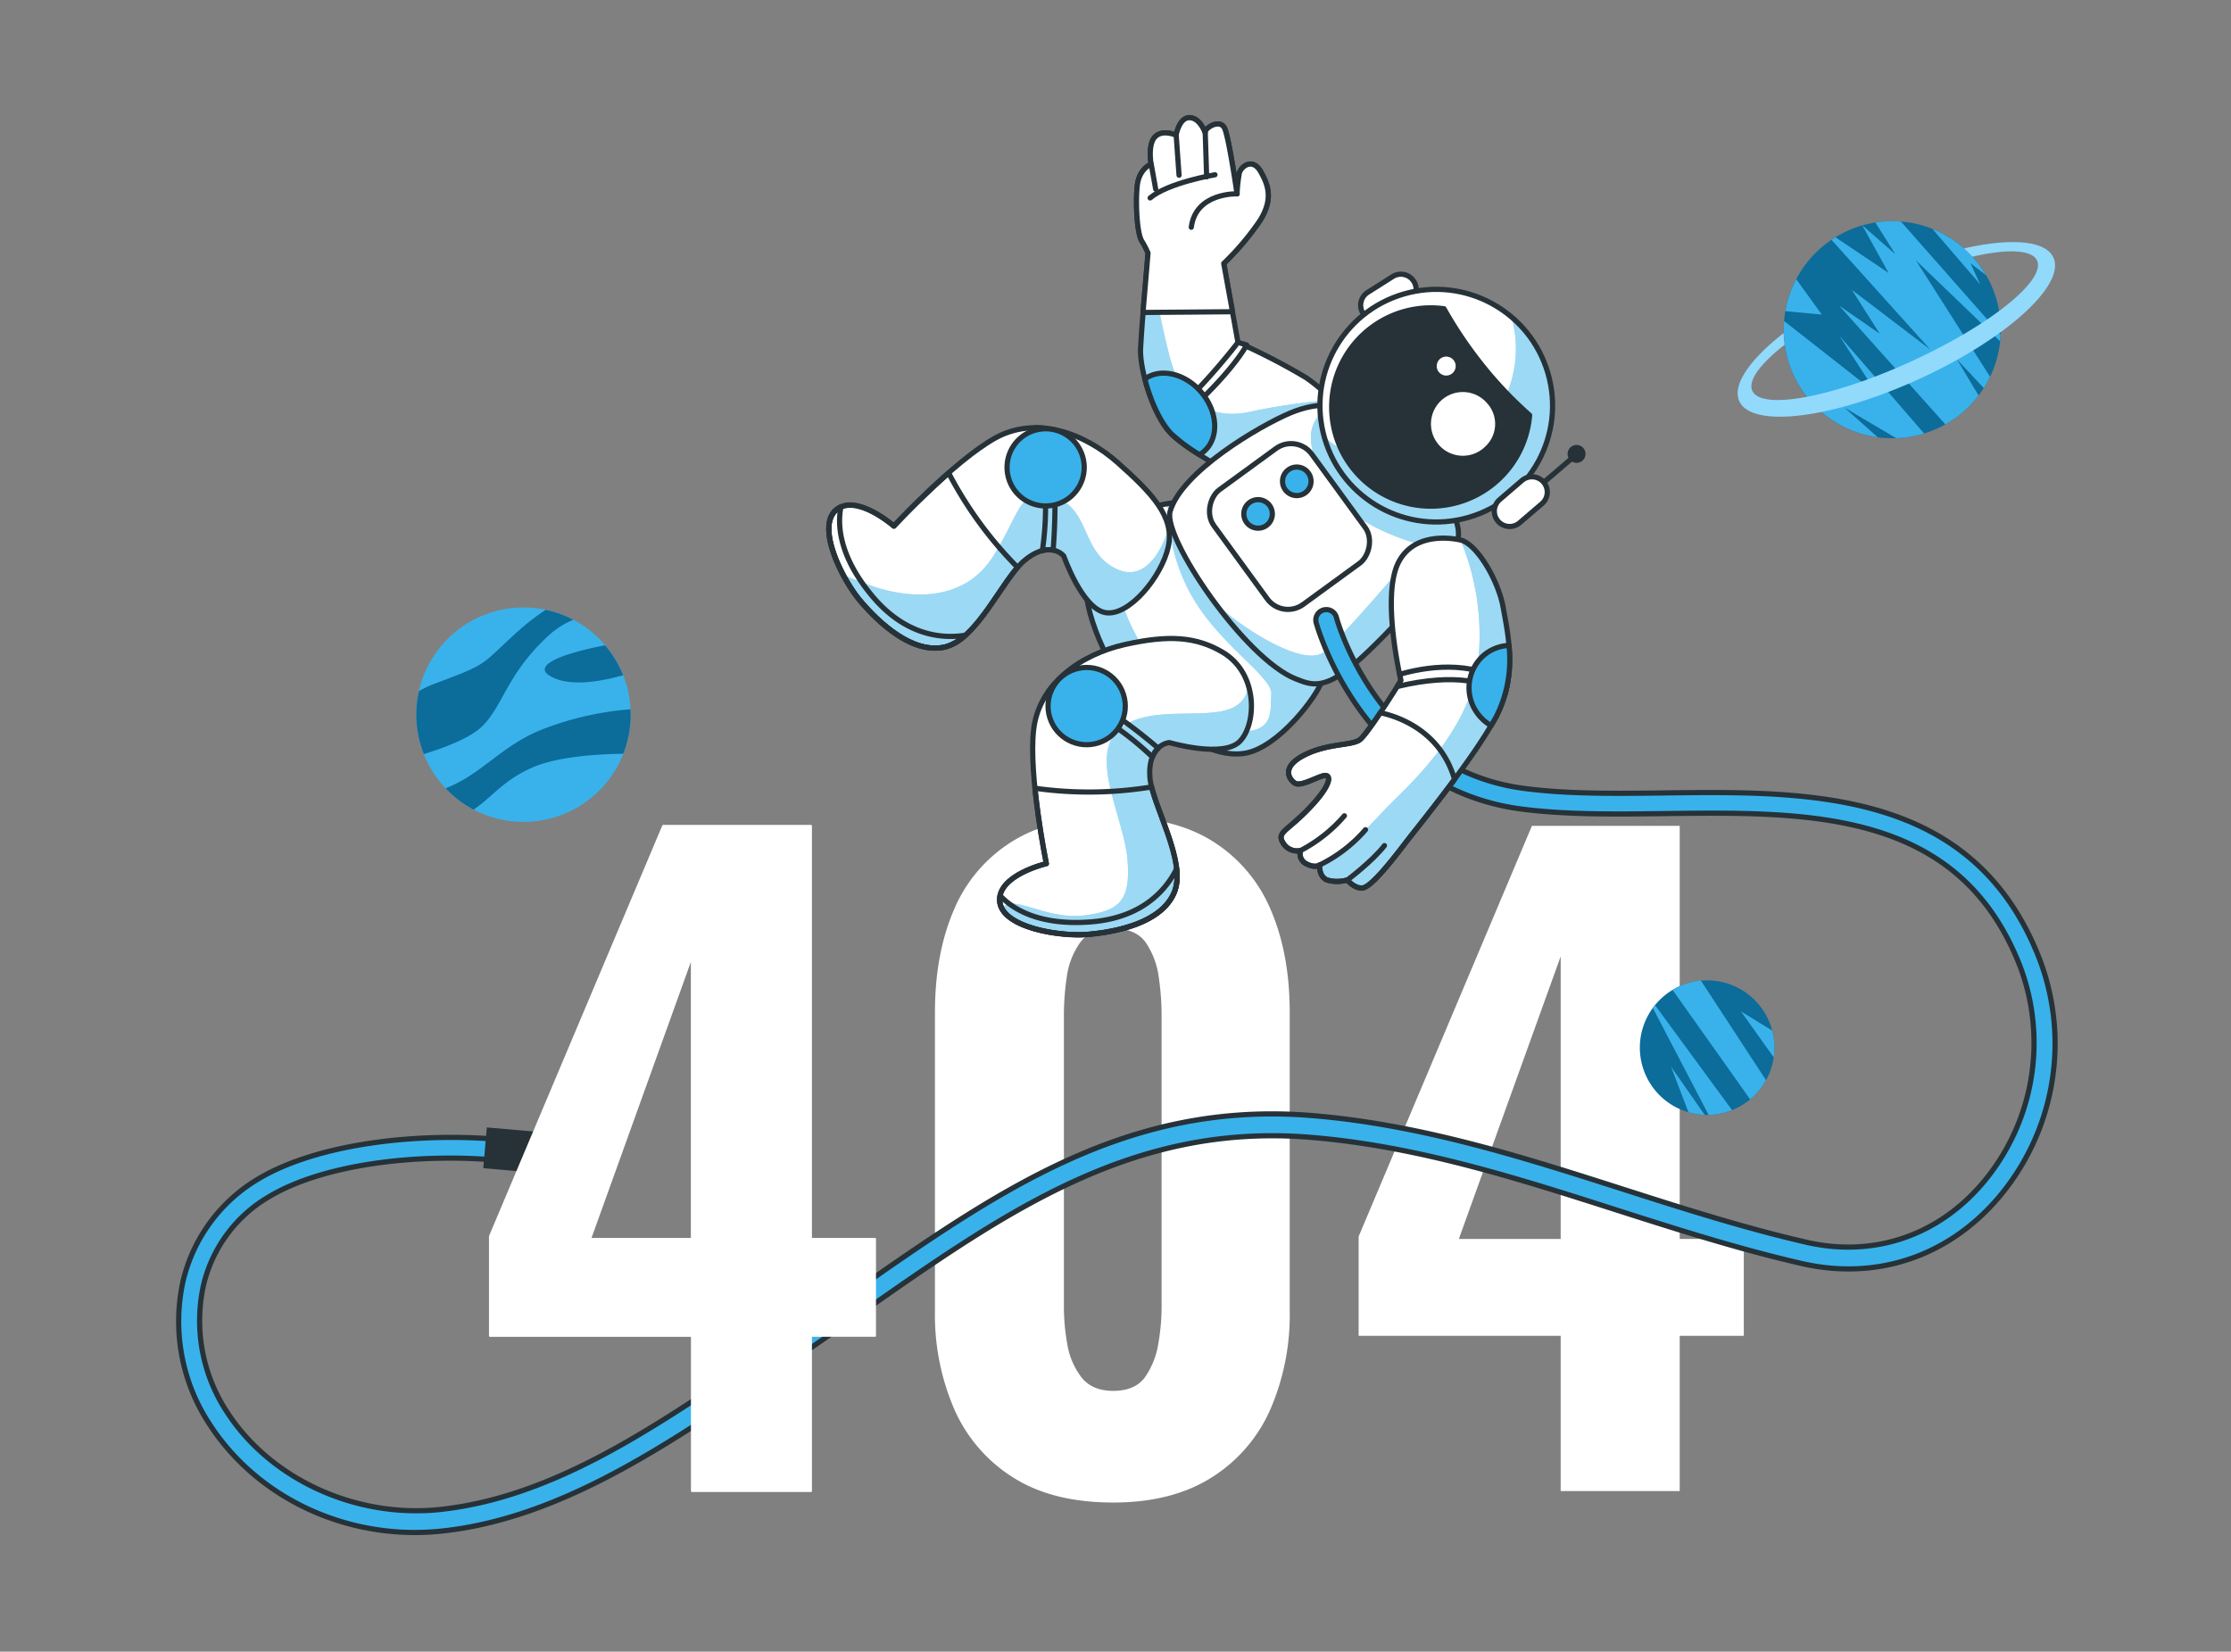 <svg xmlns="http://www.w3.org/2000/svg" xmlns:xlink="http://www.w3.org/1999/xlink" width="512" height="379" viewBox="0 0 512 379">
  <rect x="0" y="0" width="512" height="379" fill="#808080" stroke="none"/>
  <defs>
    <clipPath id="clip-path">
      <path id="Path_11111" data-name="Path 11111" d="M262.009,432.646a24.906,24.906,0,1,1,13.01-13.956,24.916,24.916,0,0,1-13.01,13.956Z" transform="translate(-226.751 -385.053)" fill="#263238"/>
    </clipPath>
    <clipPath id="clip-path-2">
      <path id="Path_11139" data-name="Path 11139" d="M322.5,107.781a40.072,40.072,0,0,0-9.92-9.89,146.393,146.393,0,0,0-15.671-8.117l-3.253-18.128A61.969,61.969,0,0,0,302,61.776c2.941-4.743,2.014-7.926.131-11.209s-4.492-1.158-4.884.342a33.566,33.566,0,0,0-.524,4.784s-1.752-12.085-2.77-14.835-4.895-.1-4.552.816c0,0-1.168-3.434-3.575-3.475s-3.092,4.028-3.092,4.028-3.092-1.43-4.824.363S277,48.875,277,48.875s-2.759,1.007-3.182,4.925-.081,10.776,1.007,12.659a20.217,20.217,0,0,1,1.46,2.8c-1.37,16.355-1.319,15.278-1.722,21.8-.282,4.592,2.729,15.268,7.05,19.709s19.78,12.287,19.78,12.287S317.54,118.9,322.5,107.781Z" transform="translate(-273.646 -38.2)" fill="#fff" stroke="#263238" stroke-linecap="round" stroke-linejoin="round" stroke-width="1.191"/>
    </clipPath>
    <clipPath id="clip-path-3">
      <path id="Path_11150" data-name="Path 11150" d="M282.352,125.934s-4.5.473-5.922,1.692-12.226,10.464-13.979,15.943,4.9,21.874,12.176,28.2,16.355,13.022,24.07,11.642,16.577-13.264,17.493-16.5-29.267-40.284-29.267-40.284S284.78,124.473,282.352,125.934Z" transform="translate(-262.169 -125.426)" fill="#fff" stroke="#263238" stroke-linecap="round" stroke-linejoin="round" stroke-width="1.191"/>
    </clipPath>
    <clipPath id="clip-path-4">
      <path id="Path_11157" data-name="Path 11157" d="M320.669,104.123s-4.774-1.611-11.884,1.41-24.9,13.465-27.5,22.559c-1.722,5.972,17.121,33.859,28.894,38.451,3.162,1.229,6.043,2.568,12.518-2.709S342.745,143.9,346.3,137.448s-2.014-11.27-3.877-14.1S325.664,101.988,320.669,104.123Z" transform="translate(-281.171 -103.694)" fill="#fff" stroke="#263238" stroke-linecap="round" stroke-linejoin="round" stroke-width="1.191"/>
    </clipPath>
    <clipPath id="clip-path-5">
      <circle id="Ellipse_161" data-name="Ellipse 161" cx="26.688" cy="26.688" r="26.688" transform="translate(0 14.892) rotate(-16.2)" fill="#fff" stroke="#263238" stroke-linecap="round" stroke-linejoin="round" stroke-width="1.191"/>
    </clipPath>
    <clipPath id="clip-path-6">
      <path id="Path_11169" data-name="Path 11169" d="M348,134.5s-10.363-2.8-14.442,4.985.524,27.192.524,27.192-7.573,12.307-9.5,13.646-7.342.755-12.68,3.475-3.575,5.509-2.155,6.445,5.771-1.863,7.05-1.762,1.138,2.407-3.9,7.634-7.342,5.358-5.9,7.775a3.716,3.716,0,0,0,4.028,1.8,2.588,2.588,0,0,0,1.41,3.092c2.075,1.007,2.961.232,2.961.232s-.2,2.629,1.722,3.434a8.188,8.188,0,0,0,4.623,0s1.823,2.135,3.666,1.783,6.043-5.489,9.366-9.86,16.114-19.911,21.149-29.438,2.649-19.135,1.621-25.006S351.87,135.793,348,134.5Z" transform="translate(-306.58 -134.013)" fill="#fff" stroke="#263238" stroke-linecap="round" stroke-linejoin="round" stroke-width="1.191"/>
    </clipPath>
    <clipPath id="clip-path-7">
      <path id="Path_11180" data-name="Path 11180" d="M257.441,138.3s4.19,12.085,9.578,12.982,12.881-8.248,14.4-15.107-3.827-12.377-11.562-19.266-18.823-10.9-28.2-5.67-23.234,20.142-23.234,20.142-8.671-7.624-13.274-3.686,1.4,15.983,5.64,20.948,11.975,12.246,19.4,10.514,13.3-15.661,18.128-19.759S256.373,137.059,257.441,138.3Z" transform="translate(-203.494 -108.848)" fill="#fff" stroke="#263238" stroke-linecap="round" stroke-linejoin="round" stroke-width="1.191"/>
    </clipPath>
    <clipPath id="clip-path-8">
      <path id="Path_11189" data-name="Path 11189" d="M281.405,180.759s12.257,3.605,16.114-.242,4.431-15.54-3.908-20.495c-6.043-3.565-12.3-4.028-22.4-1.773s-19.8,8.993-20.978,19.629,2.921,30.636,2.921,30.636-11.229,2.629-10.706,8.671,13.828,8.148,20.323,7.573,16.859-2.649,19.749-9.688-5.036-19.921-5.579-26.185S279.784,180.9,281.405,180.759Z" transform="translate(-242.432 -156.872)" fill="#fff" stroke="#263238" stroke-linecap="round" stroke-linejoin="round" stroke-width="1.191"/>
    </clipPath>
    <clipPath id="clip-error-vector">
      <rect width="512" height="379"/>
    </clipPath>
  </defs>
  <g id="error-vector" clip-path="url(#clip-error-vector)">
    <g id="Group_3649" data-name="Group 3649" transform="translate(-36.191 -3.182)">
      <g id="freepik--number-2--inject-37" transform="translate(347.761 192.472)">
        <path id="Path_10930" data-name="Path 10930" d="M540.365,199.428V163.813H494v-22.8L533.769,46.79h33.919v94.786h14.707v22.236H567.687v35.615ZM517,141.576h23.369V76.751Z" transform="translate(-493.773 -46.568)" fill="#fff"/>
      </g>
      <path id="Path_10934" data-name="Path 10934" d="M316,199.466q-13.77,0-22.8-5.65a35.135,35.135,0,0,1-13.566-15.547,54.538,54.538,0,0,1-4.526-22.9V86.966q0-13.379,4.335-23.462a33.848,33.848,0,0,1,13.384-15.729q9.048-5.659,23.178-5.655,13.948,0,22.9,5.655a34.043,34.043,0,0,1,13.286,15.733q4.331,10.083,4.331,23.462v68.406a54.566,54.566,0,0,1-4.522,22.9,35.163,35.163,0,0,1-13.566,15.547Q329.382,199.466,316,199.466Zm0-25.625q5.09,0,7.351-3.2a18.482,18.482,0,0,0,3.016-7.631,49.627,49.627,0,0,0,.751-8.2V87.534a60.037,60.037,0,0,0-.657-8.666,18.31,18.31,0,0,0-2.923-7.822q-2.257-3.291-7.551-3.3t-7.613,3.3a17.58,17.58,0,0,0-3.016,7.822,60.028,60.028,0,0,0-.657,8.666v67.273a48.707,48.707,0,0,0,.755,8.2,16.99,16.99,0,0,0,3.2,7.631Q311.1,173.845,316,173.841Z" transform="translate(-24.35 148.5)" fill="#fff"/>
      <g id="_503_Error_Service_Unavailable-bro_1_" data-name="503 Error Service Unavailable-bro (1)" transform="translate(77.191 30.182)">
        <g id="freepik--planet-3--inject-78" transform="translate(335.32 197.936)">
          <path id="Path_11101" data-name="Path 11101" d="M396.709,263.936a15.439,15.439,0,1,1,11.784.967A15.449,15.449,0,0,1,396.709,263.936Z" transform="translate(-388.311 -234.739)" fill="#0c6c9a"/>
          <path id="Path_11102" data-name="Path 11102" d="M411.38,241.85l7.493,10.514a15.276,15.276,0,0,0-.342-6.123Z" transform="translate(-388.147 -234.689)" fill="#39b2eb"/>
          <path id="Path_11103" data-name="Path 11103" d="M395.78,236.955l17.806,25.117a15.278,15.278,0,0,0,3.636-4.411L402.286,234.82a15.429,15.429,0,0,0-6.506,2.135Z" transform="translate(-388.258 -234.739)" fill="#39b2eb"/>
          <path id="Path_11104" data-name="Path 11104" d="M403.145,265.478,395.41,254.4l4.028,10.494a15.691,15.691,0,0,0,3.706.584Z" transform="translate(-388.26 -234.599)" fill="#39b2eb"/>
          <path id="Path_11105" data-name="Path 11105" d="M409.458,264.49l-17.685-24.1c-.171.212-.332.443-.493.665L404.09,265.6A15.582,15.582,0,0,0,409.458,264.49Z" transform="translate(-388.29 -234.699)" fill="#39b2eb"/>
        </g>
        <g id="freepik--planet-2--inject-78" transform="translate(357.785 23.733)">
          <path id="Path_11106" data-name="Path 11106" d="M262.009,432.646a24.906,24.906,0,1,1,13.01-13.956,24.916,24.916,0,0,1-13.01,13.956Z" transform="translate(-216.208 -385.053)" fill="#0c6c9a"/>
          <g id="Group_3640" data-name="Group 3640" transform="translate(10.543)" clip-path="url(#clip-path)">
            <path id="Path_11107" data-name="Path 11107" d="M274.037,420.752l-17-26.688,19.306,18.551c.05-.514.091-1.007.111-1.551l-22.871-25.923a24.378,24.378,0,0,0-5.861.222l4.592,7.3-7.594-6.647h0l6.043,10.937-12.216-8.2c-.3.191-.6.383-.9.584l22.67,25.178-17.987-13.687,6.4,10.071-9.316-6.445L263.8,431.709a24.755,24.755,0,0,0,7.624-6.617l-4.965-8.289,6.163,6.566A23.92,23.92,0,0,0,274.037,420.752Z" transform="translate(-226.673 -385.053)" fill="#39b2eb"/>
            <path id="Path_11108" data-name="Path 11108" d="M259,433.632,239.51,411.154l8.661,13.374L226.821,407.79a24.906,24.906,0,0,0,21.572,26.739L240.7,427.69l11.944,7.05A25.42,25.42,0,0,0,259,433.632Z" transform="translate(-226.751 -384.892)" fill="#39b2eb"/>
            <path id="Path_11109" data-name="Path 11109" d="M260.69,386.87l10.927,12.69-2.216-4.844,3.535,2.719A24.805,24.805,0,0,0,260.69,386.87Z" transform="translate(-226.509 -385.04)" fill="#39b2eb"/>
            <path id="Path_11110" data-name="Path 11110" d="M235.519,406.418l-5.9-8.158a25.388,25.388,0,0,0-2.518,7.362Z" transform="translate(-226.748 -384.959)" fill="#39b2eb"/>
          </g>
          <path id="Path_11112" data-name="Path 11112" d="M288.741,393.385c-1.813-3.968-9.85-4.522-20.525-2.095a22.854,22.854,0,0,1,1.924,1.9c7.976-1.833,13.666-1.672,14.845.886,2.075,4.542-10.867,14.915-28.914,23.163s-34.342,11.27-36.427,6.727c-1.068-2.336,1.863-6.224,7.412-10.575a23.843,23.843,0,0,1-.232-2.669c-7.745,6.043-11.864,11.924-10.162,15.63,2.87,6.284,21.341,4.028,41.291-5.106S291.612,399.669,288.741,393.385Z" transform="translate(-216.282 -385.019)" fill="#91dafc"/>
        </g>
        <g id="freepik--planet-1--inject-78" transform="translate(54.537 112.394)">
          <circle id="Ellipse_159" data-name="Ellipse 159" cx="24.604" cy="24.604" r="24.604" transform="translate(0)" fill="#39b2eb"/>
          <path id="Path_11113" data-name="Path 11113" d="M139.915,156.2a19.015,19.015,0,0,1,5.63-3.575,24.1,24.1,0,0,0-6.345-2.286,57.038,57.038,0,0,0-6.486,5.036c-8.8,8-6.405,7.2-19.2,11.995A20.012,20.012,0,0,0,110.124,169a24.23,24.23,0,0,0-.614,5.368,24.553,24.553,0,0,0,1.742,9.064c4.572-1.39,10.655-3.646,13.465-6.456C129.511,172.2,130.317,165,139.915,156.2Z" transform="translate(-109.51 -149.796)" fill="#0c6c9a"/>
          <path id="Path_11114" data-name="Path 11114" d="M116.19,191.128a24.785,24.785,0,0,0,6.435,4.9c4.582-3.2,6.717-6.607,13.243-9.568,5.73-2.608,15.187-3.182,21.089-3.253a24.494,24.494,0,0,0,1.7-8.953A8.784,8.784,0,0,0,158.6,173a70.86,70.86,0,0,0-20.334,4.663C128.96,181.359,124.448,187.956,116.19,191.128Z" transform="translate(-109.463 -149.635)" fill="#0c6c9a"/>
          <path id="Path_11115" data-name="Path 11115" d="M140.5,165.742c4.351,2.175,11.078,1.007,16.265-.443a24.7,24.7,0,0,0-4.139-6.879C145.7,159.719,134.48,162.73,140.5,165.742Z" transform="translate(-109.302 -149.739)" fill="#0c6c9a"/>
        </g>
        <g id="freepik--Character--inject-78">
          <path id="Path_11135" data-name="Path 11135" d="M325.244,82.853h0a3.5,3.5,0,0,1,1.1-4.824l5.71-3.616a3.5,3.5,0,0,1,4.844,1.1h0a3.5,3.5,0,0,1-1.1,4.844l-5.7,3.6a3.515,3.515,0,0,1-4.854-1.1Z" transform="translate(-53.443 -37.946)" fill="#fff" stroke="#263238" stroke-linecap="round" stroke-linejoin="round" stroke-width="1.191"/>
          <path id="Path_11136" data-name="Path 11136" d="M322.5,107.781a40.072,40.072,0,0,0-9.92-9.89,146.393,146.393,0,0,0-15.671-8.117l-3.253-18.128A61.969,61.969,0,0,0,302,61.776c2.941-4.743,2.014-7.926.131-11.209s-4.492-1.158-4.884.342a33.566,33.566,0,0,0-.524,4.784s-1.752-12.085-2.77-14.835-4.895-.1-4.552.816c0,0-1.168-3.434-3.575-3.475s-3.092,4.028-3.092,4.028-3.092-1.43-4.824.363S277,48.875,277,48.875s-2.759,1.007-3.182,4.925-.081,10.776,1.007,12.659a20.217,20.217,0,0,1,1.46,2.8c-1.37,16.355-1.319,15.278-1.722,21.8-.282,4.592,2.729,15.268,7.05,19.709s19.78,12.287,19.78,12.287S317.54,118.9,322.5,107.781Z" transform="translate(-53.806 -38.2)" fill="#fff"/>
          <g id="Group_3641" data-name="Group 3641" transform="translate(219.84)" clip-path="url(#clip-path-2)">
            <path id="Path_11137" data-name="Path 11137" d="M301.45,122.859s16.114-4.179,21.049-15.3c0,0-.322-.473-.9-1.229l-4.19-3.495a140.3,140.3,0,0,0-17.695,2.629c-8.842,2.014-15.721-2.3-18.339-12.085S276.342,69.1,276.342,69.1h0c-1.37,16.355-1.319,15.278-1.722,21.8-.282,4.592,2.729,15.268,7.05,19.709S301.45,122.859,301.45,122.859Z" transform="translate(-273.639 -37.98)" fill="#39b2eb"/>
            <path id="Path_11138" data-name="Path 11138" d="M301.45,122.859s16.114-4.179,21.049-15.3c0,0-.322-.473-.9-1.229l-4.19-3.495a140.3,140.3,0,0,0-17.695,2.629c-8.842,2.014-15.721-2.3-18.339-12.085S276.342,69.1,276.342,69.1h0c-1.37,16.355-1.319,15.278-1.722,21.8-.282,4.592,2.729,15.268,7.05,19.709S301.45,122.859,301.45,122.859Z" transform="translate(-273.639 -37.98)" fill="#fff" opacity="0.5"/>
          </g>
          <path id="Path_11140" data-name="Path 11140" d="M322.5,107.781a40.072,40.072,0,0,0-9.92-9.89,146.393,146.393,0,0,0-15.671-8.117l-3.253-18.128A61.969,61.969,0,0,0,302,61.776c2.941-4.743,2.014-7.926.131-11.209s-4.492-1.158-4.884.342a33.566,33.566,0,0,0-.524,4.784s-1.752-12.085-2.77-14.835-4.895-.1-4.552.816c0,0-1.168-3.434-3.575-3.475s-3.092,4.028-3.092,4.028-3.092-1.43-4.824.363S277,48.875,277,48.875s-2.759,1.007-3.182,4.925-.081,10.776,1.007,12.659a20.217,20.217,0,0,1,1.46,2.8c-1.37,16.355-1.319,15.278-1.722,21.8-.282,4.592,2.729,15.268,7.05,19.709s19.78,12.287,19.78,12.287S317.54,118.9,322.5,107.781Z" transform="translate(-53.806 -38.2)" fill="none" stroke="#263238" stroke-linecap="round" stroke-linejoin="round" stroke-width="1.191"/>
          <path id="Path_11141" data-name="Path 11141" d="M295.655,82.734l-2.014-11.078a61.974,61.974,0,0,0,8.339-9.87c2.941-4.743,2.014-7.926.131-11.209s-4.492-1.158-4.884.342A33.556,33.556,0,0,0,296.7,55.7s-1.752-12.085-2.77-14.835-4.895-.1-4.552.816c0,0-1.168-3.434-3.575-3.475s-3.092,4.028-3.092,4.028-3.092-1.43-4.824.363-.906,6.284-.906,6.284-2.759,1.007-3.182,4.925-.081,10.776,1.007,12.659a20.224,20.224,0,0,1,1.46,2.8c-.6,7.231-.937,11.078-1.148,13.636Z" transform="translate(-53.806 -38.2)" fill="#fff" stroke="#263238" stroke-linecap="round" stroke-linejoin="round" stroke-width="1.191"/>
          <path id="Path_11142" data-name="Path 11142" d="M279.54,107.669a18.464,18.464,0,0,0,1.219,1.752c4.25-3.555,13.818-12.085,18.128-19.407-1.209-.383-2.014-.6-2.014-.6S287.97,101.082,279.54,107.669Z" transform="translate(-53.764 -37.836)" fill="#fff" stroke="#263238" stroke-linecap="round" stroke-linejoin="round" stroke-width="1.191"/>
          <path id="Path_11143" data-name="Path 11143" d="M296.634,55.55s-9.517-.352-10.524,7.674" transform="translate(-53.717 -38.076)" fill="none" stroke="#263238" stroke-linecap="round" stroke-linejoin="round" stroke-width="1.191"/>
          <line id="Line_19" data-name="Line 19" x2="0.322" y2="10.121" transform="translate(235.595 3.455)" fill="none" stroke="#263238" stroke-linecap="round" stroke-linejoin="round" stroke-width="1.191"/>
          <line id="Line_20" data-name="Line 20" x2="0.655" y2="9.155" transform="translate(228.928 4.049)" fill="none" stroke="#263238" stroke-linecap="round" stroke-linejoin="round" stroke-width="1.191"/>
          <line id="Line_21" data-name="Line 21" x2="1.027" y2="5.71" transform="translate(223.198 10.696)" fill="none" stroke="#263238" stroke-linecap="round" stroke-linejoin="round" stroke-width="1.191"/>
          <path id="Path_11144" data-name="Path 11144" d="M291.615,51.21s-10.746,1.8-14.885,5.318" transform="translate(-53.784 -38.107)" fill="none" stroke="#263238" stroke-linecap="round" stroke-linejoin="round" stroke-width="1.191"/>
          <path id="Path_11145" data-name="Path 11145" d="M289.1,114.367c3.5-3.021,3.233-9.064-.624-13.586-3.716-4.351-9.406-5.63-12.951-3.021,1.2,4.633,3.394,9.829,6.113,12.6a39.4,39.4,0,0,0,6.456,4.774,6.042,6.042,0,0,0,1.007-.765Z" transform="translate(-53.793 -37.786)" fill="#39b2eb"/>
          <path id="Path_11146" data-name="Path 11146" d="M289.1,114.367c3.5-3.021,3.233-9.064-.624-13.586-3.716-4.351-9.406-5.63-12.951-3.021,1.2,4.633,3.394,9.829,6.113,12.6a39.4,39.4,0,0,0,6.456,4.774,6.042,6.042,0,0,0,1.007-.765Z" transform="translate(-53.793 -37.786)" fill="none" stroke="#263238" stroke-linecap="round" stroke-linejoin="round" stroke-width="1.191"/>
          <path id="Path_11147" data-name="Path 11147" d="M282.352,125.934s-4.5.473-5.922,1.692-12.226,10.464-13.979,15.943,4.9,21.874,12.176,28.2,16.355,13.022,24.07,11.642,16.577-13.264,17.493-16.5-29.267-40.284-29.267-40.284S284.78,124.473,282.352,125.934Z" transform="translate(-53.887 -37.58)" fill="#fff"/>
          <g id="Group_3642" data-name="Group 3642" transform="translate(208.281 87.846)" clip-path="url(#clip-path-3)">
            <path id="Path_11148" data-name="Path 11148" d="M282.353,125.934s-.886.091-2.014.3l1.007,1.7s-.927,9.547,5.62,20.364,18.017,17.685,17.685,21.613,1.007,9.175-8.842,8.52-20.3-17.363-23.909-25.55c-1.873-4.26-3.485-10.726-5.328-15.731a21.06,21.06,0,0,0-4.19,6.415c-1.752,5.479,4.9,21.874,12.176,28.2s16.355,13.022,24.07,11.642,16.577-13.264,17.493-16.5-29.267-40.284-29.267-40.284S284.78,124.473,282.353,125.934Z" transform="translate(-262.169 -125.426)" fill="#39b2eb"/>
            <path id="Path_11149" data-name="Path 11149" d="M282.353,125.934s-.886.091-2.014.3l1.007,1.7s-.927,9.547,5.62,20.364,18.017,17.685,17.685,21.613,1.007,9.175-8.842,8.52-20.3-17.363-23.909-25.55c-1.873-4.26-3.485-10.726-5.328-15.731a21.06,21.06,0,0,0-4.19,6.415c-1.752,5.479,4.9,21.874,12.176,28.2s16.355,13.022,24.07,11.642,16.577-13.264,17.493-16.5-29.267-40.284-29.267-40.284S284.78,124.473,282.353,125.934Z" transform="translate(-262.169 -125.426)" fill="#fff" opacity="0.5"/>
          </g>
          <path id="Path_11151" data-name="Path 11151" d="M282.352,125.934s-4.5.473-5.922,1.692-12.226,10.464-13.979,15.943,4.9,21.874,12.176,28.2,16.355,13.022,24.07,11.642,16.577-13.264,17.493-16.5-29.267-40.284-29.267-40.284S284.78,124.473,282.352,125.934Z" transform="translate(-53.887 -37.58)" fill="none" stroke="#263238" stroke-linecap="round" stroke-linejoin="round" stroke-width="1.191"/>
          <path id="Path_11152" data-name="Path 11152" d="M320.669,104.123s-4.774-1.611-11.884,1.41-24.9,13.465-27.5,22.559c-1.722,5.972,17.121,33.859,28.894,38.451,3.162,1.229,6.043,2.568,12.518-2.709S342.745,143.9,346.3,137.448s-2.014-11.27-3.877-14.1S325.664,101.988,320.669,104.123Z" transform="translate(-53.752 -37.734)" fill="#fff"/>
          <g id="Group_3644" data-name="Group 3644" transform="translate(227.418 65.96)" clip-path="url(#clip-path-4)">
            <path id="Path_11153" data-name="Path 11153" d="M346.268,137.12l-12.277,3.908s-12.77,15.107-17.352,19-19-5.569-23.919-10.162l-1.45-1.35c5.871,7.976,13.173,15.59,18.833,17.806,3.162,1.229,6.043,2.568,12.518-2.709s20.051-19.931,23.607-26.386A.362.362,0,0,0,346.268,137.12Z" transform="translate(-281.099 -103.456)" fill="#39b2eb"/>
            <path id="Path_11154" data-name="Path 11154" d="M339.736,136.008l6.607.856c2.931-6.163-2.306-10.776-4.149-13.536s-16.758-21.341-21.754-19.206a11.139,11.139,0,0,0-2.81-.413c-6.043,4.552-5.358,9.779.161,19.2S339.736,136.008,339.736,136.008Z" transform="translate(-280.942 -103.694)" fill="#39b2eb"/>
            <g id="Group_3643" data-name="Group 3643" transform="translate(10.171 0.016)" opacity="0.5">
              <path id="Path_11155" data-name="Path 11155" d="M346.268,137.12l-12.277,3.908s-12.77,15.107-17.352,19-19-5.569-23.919-10.162l-1.45-1.35c5.871,7.976,13.173,15.59,18.833,17.806,3.162,1.229,6.043,2.568,12.518-2.709s20.051-19.931,23.607-26.386A.362.362,0,0,0,346.268,137.12Z" transform="translate(-291.27 -103.473)" fill="#fff"/>
              <path id="Path_11156" data-name="Path 11156" d="M339.736,136.008l6.607.856c2.931-6.163-2.306-10.776-4.149-13.536s-16.758-21.341-21.754-19.206a11.139,11.139,0,0,0-2.81-.413c-6.043,4.552-5.358,9.779.161,19.2S339.736,136.008,339.736,136.008Z" transform="translate(-291.113 -103.71)" fill="#fff"/>
            </g>
          </g>
          <path id="Path_11158" data-name="Path 11158" d="M320.669,104.123s-4.774-1.611-11.884,1.41-24.9,13.465-27.5,22.559c-1.722,5.972,17.121,33.859,28.894,38.451,3.162,1.229,6.043,2.568,12.518-2.709S342.745,143.9,346.3,137.448s-2.014-11.27-3.877-14.1S325.664,101.988,320.669,104.123Z" transform="translate(-53.752 -37.734)" fill="none" stroke="#263238" stroke-linecap="round" stroke-linejoin="round" stroke-width="1.191"/>
          <rect id="Rectangle_775" data-name="Rectangle 775" width="32.59" height="27.816" rx="5.89" transform="matrix(0.589, 0.808, -0.808, 0.589, 256.575, 72.46)" fill="#fff" stroke="#263238" stroke-linecap="round" stroke-linejoin="round" stroke-width="1.191"/>
          <path id="Path_11159" data-name="Path 11159" d="M482.535,230.788c-15.056-39.277-52.722-38.844-85.947-38.431-11.451.141-22.267.282-32.227-1.007-33.607-4.25-43.215-38.794-43.306-39.277a2.4,2.4,0,0,0-4.643,1.229c.1.383,10.464,38.109,47.334,42.782,10.3,1.309,21.794,1.158,32.912,1.007,33.235-.413,67.537-.846,81.4,35.339a49.781,49.781,0,0,1-9.014,49.832c-10.313,11.874-24.946,16.688-40.133,13.2-14.331-3.293-28.491-7.825-42.188-12.206-22.67-7.251-46.105-14.754-70.981-16.839-42.651-3.585-72.32,17.191-106.643,41.231-6.909,4.844-14.049,9.839-21.532,14.815l-4.26,2.84c-21.24,14.18-43.195,28.844-68.04,31.492-19.316,2.014-38.955-6.989-48.9-22.509A38.008,38.008,0,0,1,61.04,305.4,31.976,31.976,0,0,1,76.2,284.951c12.861-7.664,35.581-10.212,54.958-8.057l.332-4.784c-20.334-2.165-44.061.614-57.748,8.762a37.172,37.172,0,0,0-17.373,23.516,42.792,42.792,0,0,0,5.962,32.65c9.97,15.58,28.008,25,47.153,25.027a60.188,60.188,0,0,0,6.294-.332c26.014-2.77,49.489-18.44,70.185-32.227l4.25-2.84c7.543-5.036,14.7-10.071,21.633-14.875,33.567-23.516,62.551-43.829,103.49-40.385,24.332,2.014,47.505,9.457,69.913,16.627,13.8,4.411,28.058,8.973,42.581,12.307,16.98,3.9,33.315-1.47,44.836-14.724A54.615,54.615,0,0,0,482.535,230.788Z" transform="translate(-55.357 -37.403)" fill="#39b2eb" stroke="#263238" stroke-linecap="round" stroke-linejoin="round" stroke-width="1.191"/>
          <path id="Path_11160" data-name="Path 11160" d="M313.446,121.083a3.273,3.273,0,1,1-3.273-3.273,3.273,3.273,0,0,1,3.273,3.273Z" transform="translate(-53.569 -37.634)" fill="#39b2eb" stroke="#263238" stroke-linecap="round" stroke-linejoin="round" stroke-width="1.191"/>
          <path id="Path_11161" data-name="Path 11161" d="M304.626,128.5a3.273,3.273,0,1,1-3.263-3.263,3.273,3.273,0,0,1,3.263,3.263Z" transform="translate(-53.632 -37.581)" fill="#39b2eb" stroke="#263238" stroke-linecap="round" stroke-linejoin="round" stroke-width="1.191"/>
          <circle id="Ellipse_160" data-name="Ellipse 160" cx="26.688" cy="26.688" r="26.688" transform="translate(255.539 47.907) rotate(-16.2)" fill="#fff"/>
          <g id="Group_3645" data-name="Group 3645" transform="translate(255.539 33.015)" clip-path="url(#clip-path-5)">
            <path id="Path_11162" data-name="Path 11162" d="M362.394,86.611a27.187,27.187,0,0,0-3.021-3.021,26.658,26.658,0,0,1-42.923,27.6,26.678,26.678,0,1,0,45.944-24.584Z" transform="translate(-309.041 -70.892)" fill="#39b2eb"/>
            <path id="Path_11163" data-name="Path 11163" d="M362.394,86.611a27.187,27.187,0,0,0-3.021-3.021,26.658,26.658,0,0,1-42.923,27.6,26.678,26.678,0,1,0,45.944-24.584Z" transform="translate(-309.041 -70.892)" fill="#fff" opacity="0.5"/>
          </g>
          <circle id="Ellipse_162" data-name="Ellipse 162" cx="26.688" cy="26.688" r="26.688" transform="translate(255.539 47.907) rotate(-16.2)" fill="none" stroke="#263238" stroke-linecap="round" stroke-linejoin="round" stroke-width="1.191"/>
          <line id="Line_22" data-name="Line 22" y1="6.647" x2="7.775" transform="translate(312.307 77.88)" fill="none" stroke="#263238" stroke-linecap="round" stroke-linejoin="round" stroke-width="1.191"/>
          <path id="Path_11164" data-name="Path 11164" d="M375.254,116.386a2.054,2.054,0,1,0-2.9-.227,2.054,2.054,0,0,0,2.9.227Z" transform="translate(-53.108 -37.67)" fill="#263238"/>
          <path id="Path_11165" data-name="Path 11165" d="M356.006,130.2h0a3.5,3.5,0,0,1,.393-4.945l5.116-4.391a3.525,3.525,0,0,1,4.955.393h0a3.5,3.5,0,0,1-.383,4.945l-5.126,4.391A3.515,3.515,0,0,1,356.006,130.2Z" transform="translate(-53.226 -37.618)" fill="#fff" stroke="#263238" stroke-linecap="round" stroke-linejoin="round" stroke-width="1.191"/>
          <path id="Path_11166" data-name="Path 11166" d="M348,134.5s-10.363-2.8-14.442,4.985.524,27.192.524,27.192-7.573,12.307-9.5,13.646-7.342.755-12.68,3.475-3.575,5.509-2.155,6.445,5.771-1.863,7.05-1.762,1.138,2.407-3.9,7.634-7.342,5.358-5.9,7.775a3.716,3.716,0,0,0,4.028,1.8,2.588,2.588,0,0,0,1.41,3.092c2.075,1.007,2.961.232,2.961.232s-.2,2.629,1.722,3.434a8.188,8.188,0,0,0,4.623,0s1.823,2.135,3.666,1.783,6.043-5.489,9.366-9.86,16.114-19.911,21.149-29.438,2.649-19.135,1.621-25.006S351.87,135.793,348,134.5Z" transform="translate(-53.572 -37.519)" fill="#fff"/>
          <g id="Group_3646" data-name="Group 3646" transform="translate(253.009 96.495)" clip-path="url(#clip-path-6)">
            <path id="Path_11167" data-name="Path 11167" d="M357.488,149.96c-1.007-5.871-5.68-14.17-9.547-15.459l-.242-.06a56.71,56.71,0,0,1,4.139,26.9c-1.309,16.7-16.627,29.871-21.29,34.715-3.736,3.887-8.44,9.336-15.217,13.364a3.273,3.273,0,0,0,1.722,3.021,8.188,8.188,0,0,0,4.623,0s1.823,2.135,3.666,1.783,6.043-5.489,9.366-9.86,16.114-19.911,21.149-29.438S358.515,155.831,357.488,149.96Z" transform="translate(-306.518 -134.01)" fill="#39b2eb"/>
            <path id="Path_11168" data-name="Path 11168" d="M357.488,149.96c-1.007-5.871-5.68-14.17-9.547-15.459l-.242-.06a56.71,56.71,0,0,1,4.139,26.9c-1.309,16.7-16.627,29.871-21.29,34.715-3.736,3.887-8.44,9.336-15.217,13.364a3.273,3.273,0,0,0,1.722,3.021,8.188,8.188,0,0,0,4.623,0s1.823,2.135,3.666,1.783,6.043-5.489,9.366-9.86,16.114-19.911,21.149-29.438S358.515,155.831,357.488,149.96Z" transform="translate(-306.518 -134.01)" fill="#fff" opacity="0.5"/>
          </g>
          <path id="Path_11170" data-name="Path 11170" d="M348,134.5s-10.363-2.8-14.442,4.985.524,27.192.524,27.192-7.573,12.307-9.5,13.646-7.342.755-12.68,3.475-3.575,5.509-2.155,6.445,5.771-1.863,7.05-1.762,1.138,2.407-3.9,7.634-7.342,5.358-5.9,7.775a3.716,3.716,0,0,0,4.028,1.8,2.588,2.588,0,0,0,1.41,3.092c2.075,1.007,2.961.232,2.961.232s-.2,2.629,1.722,3.434a8.188,8.188,0,0,0,4.623,0s1.823,2.135,3.666,1.783,6.043-5.489,9.366-9.86,16.114-19.911,21.149-29.438,2.649-19.135,1.621-25.006S351.87,135.793,348,134.5Z" transform="translate(-53.572 -37.519)" fill="none" stroke="#263238" stroke-linecap="round" stroke-linejoin="round" stroke-width="1.191"/>
          <path id="Path_11171" data-name="Path 11171" d="M325.4,213.984c1.843-.352,6.043-5.489,9.366-9.86,1.883-2.467,6.8-8.52,11.622-15.036-3.233-11.078-12.8-14.392-17.06-15.308-1.924,2.88-3.9,5.64-4.743,6.234-1.924,1.339-7.342.755-12.68,3.475s-3.575,5.509-2.155,6.445,5.771-1.863,7.05-1.762,1.138,2.407-3.9,7.634-7.342,5.388-5.9,7.805a3.716,3.716,0,0,0,4.028,1.8,2.588,2.588,0,0,0,1.41,3.092c2.075,1.007,2.961.232,2.961.232s-.2,2.629,1.722,3.434a8.188,8.188,0,0,0,4.623,0S323.56,214.336,325.4,213.984Z" transform="translate(-53.572 -37.236)" fill="none" stroke="#263238" stroke-linecap="round" stroke-linejoin="round" stroke-width="1.191"/>
          <path id="Path_11172" data-name="Path 11172" d="M311,205.246a33.818,33.818,0,0,0,10.071-7.976" transform="translate(-53.54 -37.069)" fill="none" stroke="#263238" stroke-linecap="round" stroke-linejoin="round" stroke-width="1.191"/>
          <path id="Path_11173" data-name="Path 11173" d="M315.33,208.547a33.073,33.073,0,0,0,10.555-8.107" transform="translate(-53.51 -37.047)" fill="none" stroke="#263238" stroke-linecap="round" stroke-linejoin="round" stroke-width="1.191"/>
          <path id="Path_11174" data-name="Path 11174" d="M321.63,211.986s5.8-4.341,8.56-7.926" transform="translate(-53.465 -37.021)" fill="none" stroke="#263238" stroke-linecap="round" stroke-linejoin="round" stroke-width="1.191"/>
          <path id="Path_11175" data-name="Path 11175" d="M357.825,169.483c.212-.765.373-1.531.514-2.286-8.44-5.63-19.075-3.787-24.745-2.145.181.876.3,1.39.3,1.39l-.876,1.41C346.576,164.578,354.048,167.026,357.825,169.483Z" transform="translate(-53.384 -37.31)" fill="#fff" stroke="#263238" stroke-linecap="round" stroke-linejoin="round" stroke-width="1.191"/>
          <path id="Path_11176" data-name="Path 11176" d="M351.827,174.664a10.253,10.253,0,0,0,2.639,2.2c.413-.715.806-1.4,1.158-2.014a28.924,28.924,0,0,0,2.941-16.4,9.608,9.608,0,0,0-5.811,2.286A9.91,9.91,0,0,0,351.827,174.664Z" transform="translate(-53.267 -37.345)" fill="#39b2eb" stroke="#263238" stroke-linecap="round" stroke-linejoin="round" stroke-width="1.191"/>
          <path id="Path_11177" data-name="Path 11177" d="M257.441,138.3s4.19,12.085,9.578,12.982,12.881-8.248,14.4-15.107-3.827-12.377-11.562-19.266-18.823-10.9-28.2-5.67-23.234,20.142-23.234,20.142-8.671-7.624-13.274-3.686,1.4,15.983,5.64,20.948,11.975,12.246,19.4,10.514,13.3-15.661,18.128-19.759S256.373,137.059,257.441,138.3Z" transform="translate(-54.304 -37.698)" fill="#fff"/>
          <g id="Group_3647" data-name="Group 3647" transform="translate(149.19 71.15)" clip-path="url(#clip-path-7)">
            <path id="Path_11178" data-name="Path 11178" d="M269.443,141.12c-8.188-3.928-5.892-13.757-14.1-16.376s-7.533,2.951-14.1,13.435-18.672,9.819-26.86,7.2a80.451,80.451,0,0,1-7.644-2.911,34.455,34.455,0,0,0,4.028,6.153c4.24,4.965,11.944,12.176,19.357,10.444s13.3-15.661,18.128-19.759,8.117-2.337,9.175-1.1c0,0,4.19,12.085,9.578,12.982s12.881-8.248,14.4-15.107a10.433,10.433,0,0,0,.191-3.424l-.383-.081S277.6,145.038,269.443,141.12Z" transform="translate(-203.471 -108.739)" fill="#39b2eb"/>
            <path id="Path_11179" data-name="Path 11179" d="M269.443,141.12c-8.188-3.928-5.892-13.757-14.1-16.376s-7.533,2.951-14.1,13.435-18.672,9.819-26.86,7.2a80.451,80.451,0,0,1-7.644-2.911,34.455,34.455,0,0,0,4.028,6.153c4.24,4.965,11.944,12.176,19.357,10.444s13.3-15.661,18.128-19.759,8.117-2.337,9.175-1.1c0,0,4.19,12.085,9.578,12.982s12.881-8.248,14.4-15.107a10.433,10.433,0,0,0,.191-3.424l-.383-.081S277.6,145.038,269.443,141.12Z" transform="translate(-203.471 -108.739)" fill="#fff" opacity="0.5"/>
          </g>
          <path id="Path_11181" data-name="Path 11181" d="M257.441,138.3s4.19,12.085,9.578,12.982,12.881-8.248,14.4-15.107-3.827-12.377-11.562-19.266-18.823-10.9-28.2-5.67-23.234,20.142-23.234,20.142-8.671-7.624-13.274-3.686,1.4,15.983,5.64,20.948,11.975,12.246,19.4,10.514,13.3-15.661,18.128-19.759S256.373,137.059,257.441,138.3Z" transform="translate(-54.304 -37.698)" fill="none" stroke="#263238" stroke-linecap="round" stroke-linejoin="round" stroke-width="1.191"/>
          <path id="Path_11182" data-name="Path 11182" d="M231.024,119.18c-6.687,5.861-12.569,12.2-12.569,12.2s-8.671-7.624-13.274-3.686,1.4,15.983,5.64,20.948,11.944,12.176,19.367,10.444c6.687-1.561,12.085-13.092,16.637-18.279a89.421,89.421,0,0,1-15.8-21.623Z" transform="translate(-54.304 -37.624)" fill="none" stroke="#263238" stroke-linecap="round" stroke-linejoin="round" stroke-width="1.191"/>
          <path id="Path_11183" data-name="Path 11183" d="M253.017,109a22.72,22.72,0,0,0-2.478-.151,70.034,70.034,0,0,1,1.652,28.2,5.639,5.639,0,0,1,2.467-.1C255.213,129.808,255.626,117.974,253.017,109Z" transform="translate(-53.97 -37.698)" fill="none" stroke="#263238" stroke-linecap="round" stroke-linejoin="round" stroke-width="1.191"/>
          <path id="Path_11184" data-name="Path 11184" d="M258.713,124.69a8.852,8.852,0,1,1,3.093-6.035A8.852,8.852,0,0,1,258.713,124.69Z" transform="translate(-54.016 -37.696)" fill="#39b2eb" stroke="#263238" stroke-linecap="round" stroke-linejoin="round" stroke-width="1.191"/>
          <path id="Path_11185" data-name="Path 11185" d="M230.188,159.027a11.078,11.078,0,0,0,4.693-2.7c-4.743.786-13.505.524-21.472-9.064-7.755-9.306-7.886-16.547-7.12-20.354a4.906,4.906,0,0,0-1.1.695c-4.613,3.938,1.4,15.983,5.64,20.948S222.766,160.759,230.188,159.027Z" transform="translate(-54.304 -37.569)" fill="none" stroke="#263238" stroke-linecap="round" stroke-linejoin="round" stroke-width="1.191"/>
          <path id="Path_11186" data-name="Path 11186" d="M281.405,180.759s12.257,3.605,16.114-.242,4.431-15.54-3.908-20.495c-6.043-3.565-12.3-4.028-22.4-1.773s-19.8,8.993-20.978,19.629,2.921,30.636,2.921,30.636-11.229,2.629-10.706,8.671,13.828,8.148,20.323,7.573,16.859-2.649,19.749-9.688-5.036-19.921-5.579-26.185S279.784,180.9,281.405,180.759Z" transform="translate(-54.028 -37.356)" fill="#fff"/>
          <g id="Group_3648" data-name="Group 3648" transform="translate(188.405 119.516)" clip-path="url(#clip-path-8)">
            <path id="Path_11187" data-name="Path 11187" d="M281.4,180.687s12.257,3.605,16.114-.242c2.518-2.508,3.616-8.319,1.793-13.445h0s1.007,5.247-6.224,6.556-18.994-1.309-24.231,5.237,2.286,19.981,2.941,28.823-1.329,11.753-10.172,12.76-16.748-5.338-18.571-1.491c2.709,4.663,13.928,6.294,19.739,5.781,6.506-.574,16.859-2.649,19.749-9.688s-5.036-19.921-5.579-26.185S279.779,180.828,281.4,180.687Z" transform="translate(-242.428 -156.8)" fill="#39b2eb"/>
            <path id="Path_11188" data-name="Path 11188" d="M281.4,180.687s12.257,3.605,16.114-.242c2.518-2.508,3.616-8.319,1.793-13.445h0s1.007,5.247-6.224,6.556-18.994-1.309-24.231,5.237,2.286,19.981,2.941,28.823-1.329,11.753-10.172,12.76-16.748-5.338-18.571-1.491c2.709,4.663,13.928,6.294,19.739,5.781,6.506-.574,16.859-2.649,19.749-9.688s-5.036-19.921-5.579-26.185S279.779,180.828,281.4,180.687Z" transform="translate(-242.428 -156.8)" fill="#fff" opacity="0.5"/>
          </g>
          <path id="Path_11190" data-name="Path 11190" d="M281.405,180.759s12.257,3.605,16.114-.242,4.431-15.54-3.908-20.495c-6.043-3.565-12.3-4.028-22.4-1.773s-19.8,8.993-20.978,19.629,2.921,30.636,2.921,30.636-11.229,2.629-10.706,8.671,13.828,8.148,20.323,7.573,16.859-2.649,19.749-9.688-5.036-19.921-5.579-26.185S279.784,180.9,281.405,180.759Z" transform="translate(-54.028 -37.356)" fill="none" stroke="#263238" stroke-linecap="round" stroke-linejoin="round" stroke-width="1.191"/>
          <path id="Path_11191" data-name="Path 11191" d="M250.557,191c.886,8.852,2.618,17.312,2.618,17.312s-11.229,2.629-10.706,8.671,13.828,8.148,20.323,7.573,16.859-2.649,19.749-9.688c2.608-6.355-3.565-17.443-5.217-24.171a89.182,89.182,0,0,1-26.769.3Z" transform="translate(-54.028 -37.116)" fill="none" stroke="#263238" stroke-linecap="round" stroke-linejoin="round" stroke-width="1.191"/>
          <path id="Path_11192" data-name="Path 11192" d="M255.091,167.06a21.957,21.957,0,0,0-1.551,1.924A70.377,70.377,0,0,1,277.418,184a5.609,5.609,0,0,1,1.35-2.014C273.32,177.3,263.923,170.091,255.091,167.06Z" transform="translate(-53.949 -37.284)" fill="none" stroke="#263238" stroke-linecap="round" stroke-linejoin="round" stroke-width="1.191"/>
          <circle id="Ellipse_163" data-name="Ellipse 163" cx="8.863" cy="8.863" r="8.863" transform="translate(197.269 129.231) rotate(-17.46)" fill="#39b2eb" stroke="#263238" stroke-linecap="round" stroke-linejoin="round" stroke-width="1.191"/>
          <path id="Path_11193" data-name="Path 11193" d="M282.543,214.7a10.967,10.967,0,0,0,.524-5.388c-2.115,4.32-7.412,11.3-19.82,12.226-12.085.906-18.057-3.193-20.7-6.043a4.614,4.614,0,0,0-.081,1.3c.534,6.043,13.828,8.147,20.323,7.573S279.653,221.738,282.543,214.7Z" transform="translate(-54.028 -36.983)" fill="none" stroke="#263238" stroke-linecap="round" stroke-linejoin="round" stroke-width="1.191"/>
          <path id="Path_11194" data-name="Path 11194" d="M351.1,92.739a94.452,94.452,0,0,1-7.221-11,22.751,22.751,0,1,0,19.649,24.432A91.947,91.947,0,0,1,351.1,92.739Z" transform="translate(-53.49 -37.892)" fill="#263238" stroke="#263238" stroke-linecap="round" stroke-linejoin="round" stroke-width="1.191"/>
          <path id="Path_11195" data-name="Path 11195" d="M353.148,113.259a7.312,7.312,0,1,1,.453-9.98,7.05,7.05,0,0,1-.453,9.98Z" transform="translate(-53.329 -37.755)" fill="#fff"/>
          <path id="Path_11196" data-name="Path 11196" d="M345.656,96.447a2.175,2.175,0,1,1,.232-3.021A2.175,2.175,0,0,1,345.656,96.447Z" transform="translate(-53.32 -37.813)" fill="#fff"/>
          <rect id="Rectangle_776" data-name="Rectangle 776" width="11.486" height="9.386" transform="matrix(0.996, 0.087, -0.087, 0.996, 70.728, 231.711)" fill="#263238"/>
        </g>
      </g>
      <g id="freepik--number-1--inject-37" transform="translate(148.401 192.472)">
        <path id="Path_10932" data-name="Path 10932" d="M91.536,199.428V163.813H45.18v-22.8L84.94,46.79h33.923v94.786h14.7v22.236h-14.7v35.615ZM68.171,141.576H91.536V76.751Z" transform="translate(-44.955 -46.568)" fill="#fff"/>
        <path id="Path_10933" data-name="Path 10933" d="M118.581,199.372H91.254a.227.227,0,0,1-.222-.222V163.757H44.9a.227.227,0,0,1-.222-.222v-22.8a.288.288,0,0,1,0-.084L84.454,46.423a.226.226,0,0,1,.2-.133h33.923a.222.222,0,0,1,.222.222v94.564h14.476a.222.222,0,0,1,.222.222v22.236a.227.227,0,0,1-.222.222H118.8V199.15A.227.227,0,0,1,118.581,199.372Zm-27.1-.444h26.883V163.535a.222.222,0,0,1,.222-.222h14.476V141.52H118.581a.222.222,0,0,1-.222-.222V46.734H84.8L45.12,140.774v22.538H91.254a.222.222,0,0,1,.222.222Zm-.222-57.407H67.89a.218.218,0,0,1-.182-.1.213.213,0,0,1-.027-.2L91.045,76.4a.227.227,0,0,1,.249-.142.218.218,0,0,1,.182.218V141.3a.222.222,0,0,1-.222.222Zm-23.049-.444h22.8V77.743Z" transform="translate(-44.673 -46.29)" fill="#fff"/>
      </g>
    </g>
  </g>
</svg>
